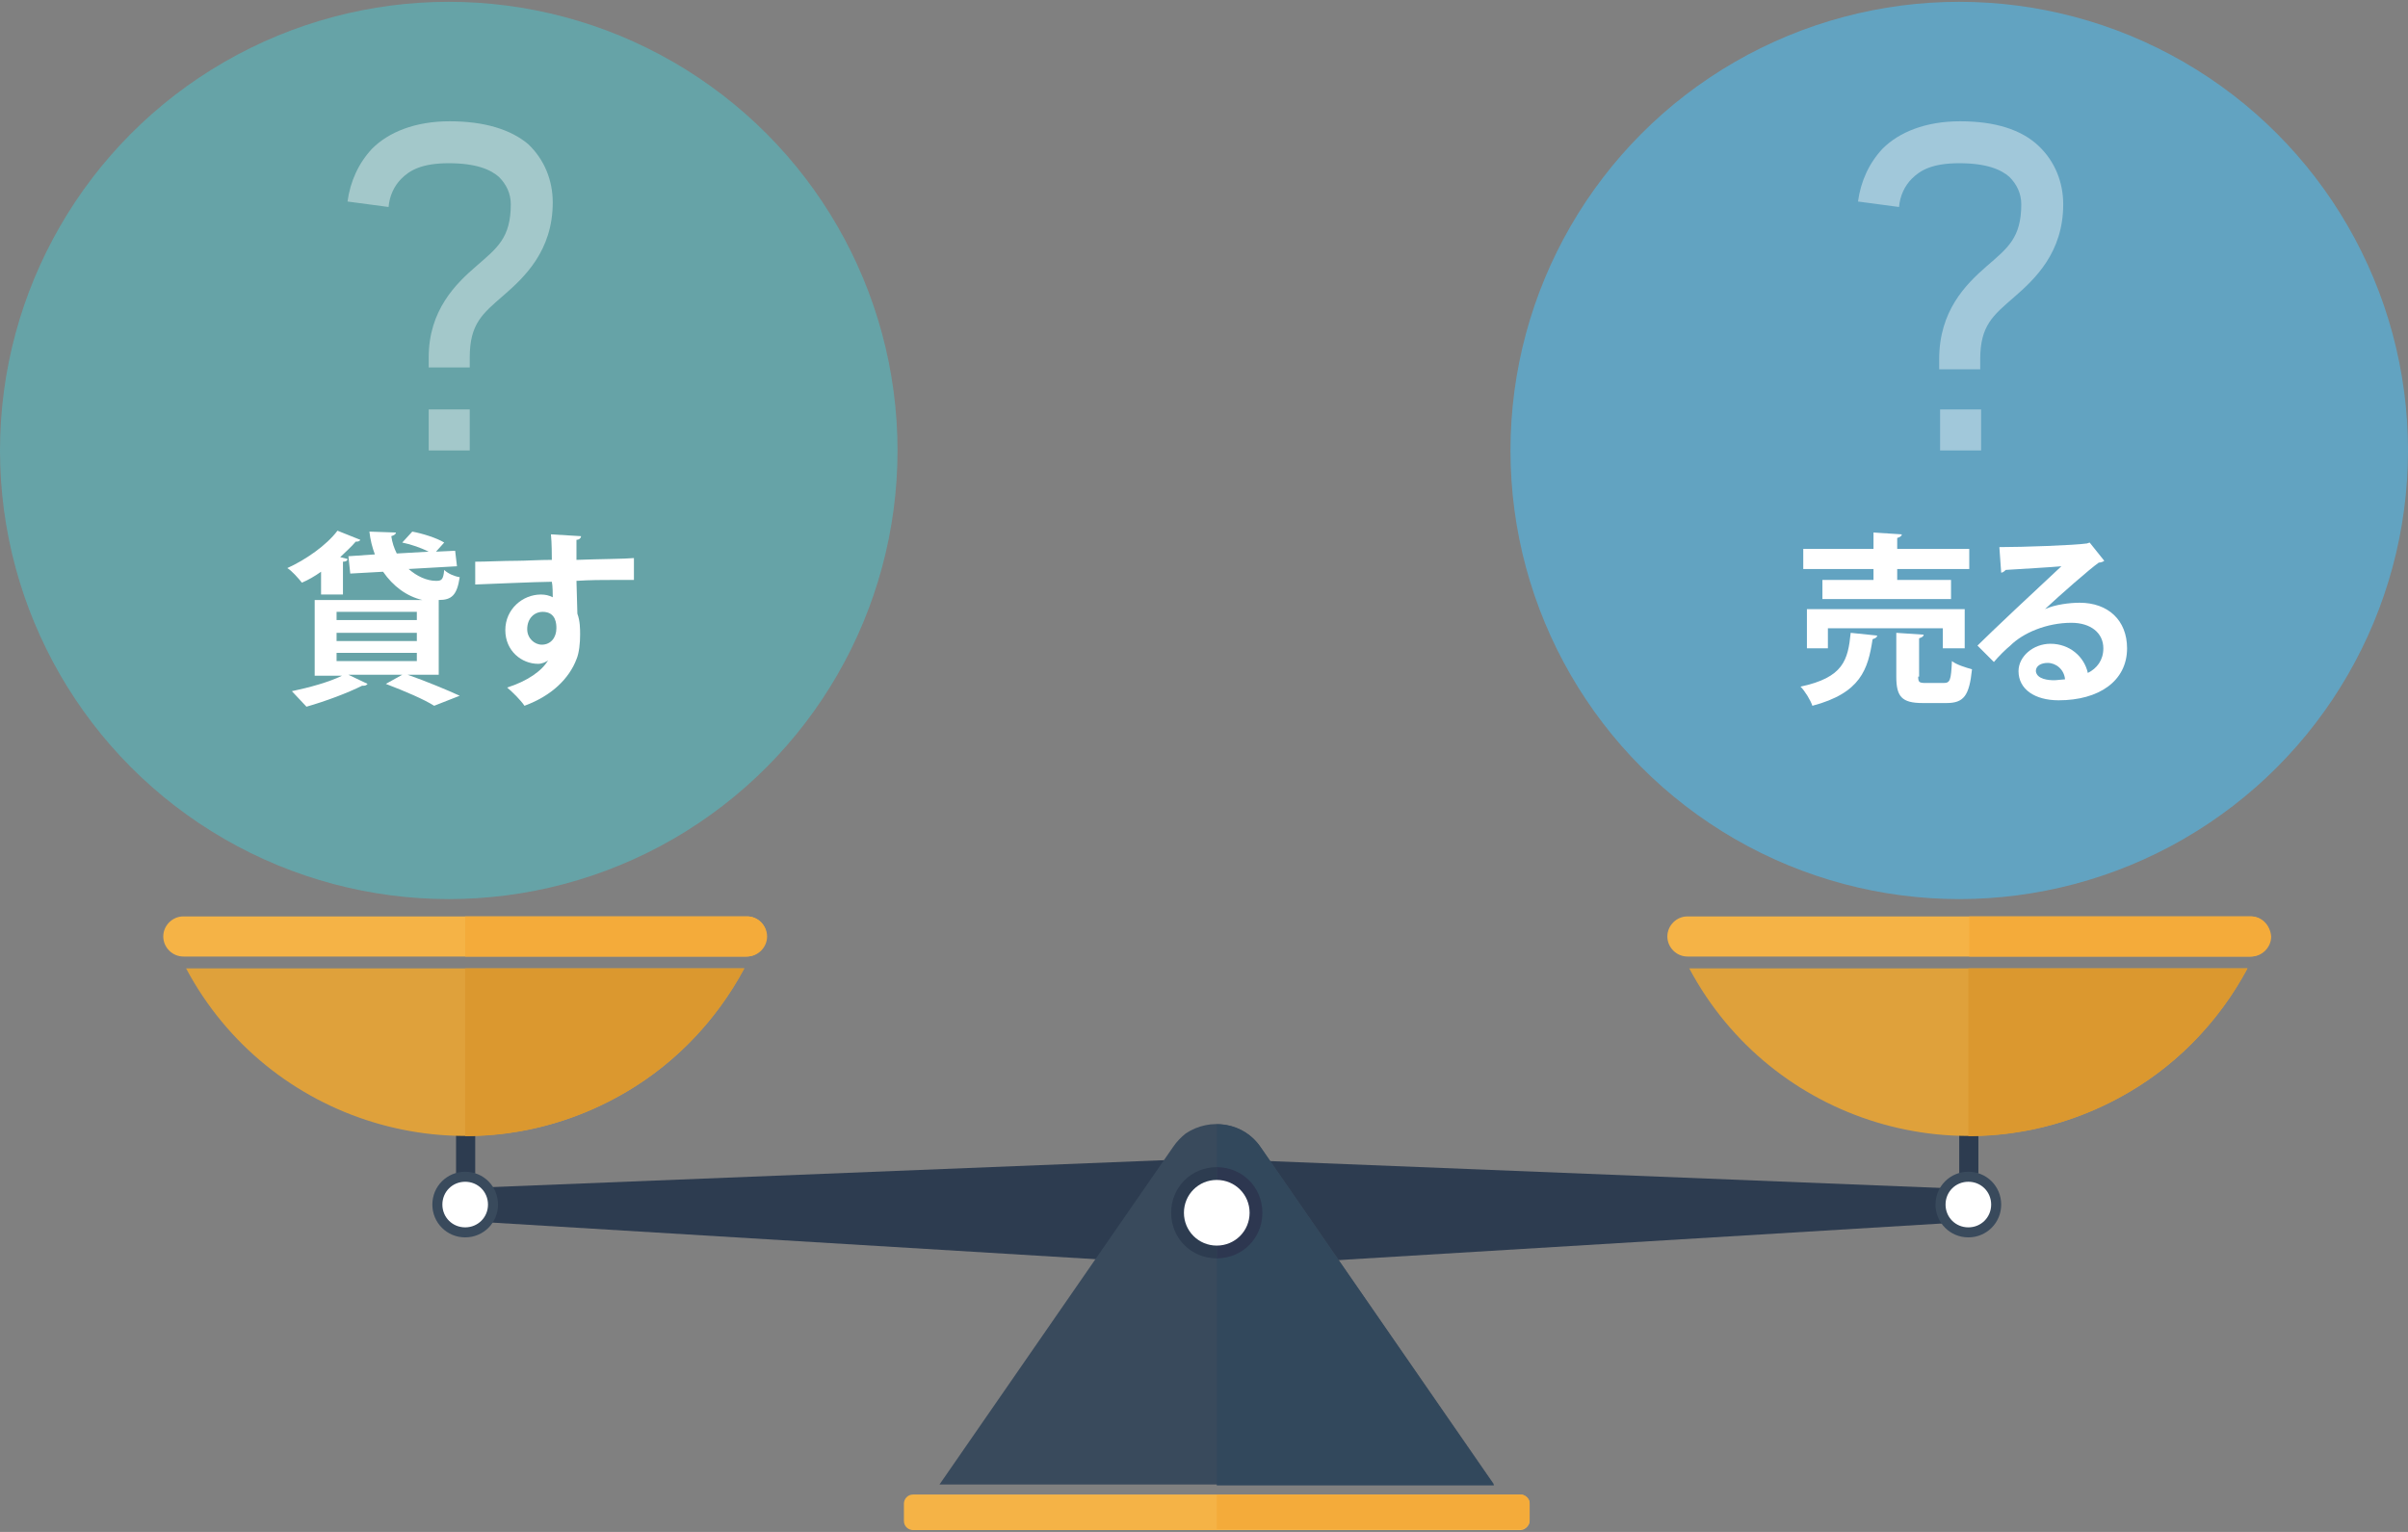 <?xml version="1.0" encoding="utf-8"?>
<svg version="1.1" xmlns="http://www.w3.org/2000/svg" xmlns:xlink="http://www.w3.org/1999/xlink" x="0px"
	 y="0px" viewBox="0 0 264 168" style="enable-background:new 0 0 264 168;" xml:space="preserve">
<rect x="0" y="0" width="264" height="168" fill="#808080" stroke="none"/>
<style type="text/css">
	.st0{fill:#2D3C50;}
	.st1{fill:#394A5C;}
	.st2{fill:#F5B346;}
	.st3{fill:#FFFFFF;}
	.st4{fill:#DFA13B;}
	.st5{fill:#DB982F;}
	.st6{fill:#F4AB3A;}
	.st7{fill:#32485C;}
	.st8{fill:#2D3750;}
	.st9{fill:#66A3A7;}
	.st10{fill:#62A3C1;}
	.st11{opacity:0.4;fill:#FFFFFF;}
</style>
<rect x="50" y="121.6" class="st0" width="2.1" height="7.1"/>
<rect x="214.8" y="121.6" class="st0" width="2.1" height="7.1"/>
<path class="st0" d="M133.4,127.1l82.4,3.3v3.6l-82.4,5V127.1z"/>
<path class="st0" d="M133.4,127L51,130.3v3.6l82.4,5V127z"/>
<path class="st1" d="M128.6,125.8l-25.6,37h60.8l-25.6-37c-1.8-2.7-5.5-3.3-8.2-1.5
	C129.5,124.7,129,125.2,128.6,125.8"/>
<path class="st0" d="M138.4,133c0,2.8-2.2,5-5,5s-5-2.2-5-5c0-2.8,2.2-5,5-5l0,0C136.2,128,138.4,130.2,138.4,133
	"/>
<path class="st2" d="M166.7,167.8h-66.6c-0.5,0-1-0.4-1-1c0,0,0,0,0,0v-1.9c0-0.5,0.4-1,1-1h66.6c0.5,0,1,0.4,1,1
	v1.9C167.7,167.3,167.2,167.8,166.7,167.8C166.7,167.8,166.7,167.8,166.7,167.8"/>
<path class="st1" d="M219.4,132.1c0,2-1.6,3.6-3.6,3.6c-2,0-3.6-1.6-3.6-3.6c0-2,1.6-3.6,3.6-3.6
	C217.8,128.5,219.4,130.1,219.4,132.1C219.4,132.1,219.4,132.1,219.4,132.1"/>
<path class="st3" d="M218.3,132.1c0,1.4-1.1,2.5-2.5,2.5c-1.4,0-2.5-1.1-2.5-2.5c0-1.4,1.1-2.5,2.5-2.5
	c0,0,0,0,0,0C217.2,129.6,218.3,130.7,218.3,132.1"/>
<path class="st1" d="M54.6,132.1c0,2-1.6,3.6-3.6,3.6c-2,0-3.6-1.6-3.6-3.6s1.6-3.6,3.6-3.6h0
	C53,128.5,54.6,130.1,54.6,132.1"/>
<path class="st3" d="M53.5,132.1c0,1.4-1.1,2.5-2.5,2.5c-1.4,0-2.5-1.1-2.5-2.5c0-1.4,1.1-2.5,2.5-2.5
	c0,0,0,0,0,0C52.4,129.6,53.5,130.7,53.5,132.1"/>
<path class="st4" d="M20.4,106.2c9,16.9,30,23.3,46.9,14.3c6.1-3.2,11-8.2,14.3-14.3H20.4z"/>
<path class="st2" d="M81.9,100.5H20.1c-1.2,0-2.2,1-2.2,2.2c0,1.2,1,2.2,2.2,2.2h61.7c1.2,0,2.2-1,2.2-2.2
	C84.1,101.5,83.1,100.5,81.9,100.5L81.9,100.5"/>
<path class="st5" d="M51,106.2v18.4c12.8,0,24.6-7.1,30.6-18.4H51z"/>
<path class="st6" d="M81.9,100.5H51v4.4h30.9c1.2,0,2.2-1,2.2-2.2C84.1,101.5,83.1,100.5,81.9,100.5L81.9,100.5"
	/>
<path class="st4" d="M185.2,106.2c9,16.9,30,23.3,46.9,14.3c6.1-3.2,11-8.2,14.3-14.3H185.2z"/>
<path class="st2" d="M246.7,100.5H185c-1.2,0-2.2,1-2.2,2.2c0,1.2,1,2.2,2.2,2.2h61.7c1.2,0,2.2-1,2.2-2.2
	C248.9,101.5,247.9,100.5,246.7,100.5"/>
<path class="st5" d="M215.8,106.2v18.4c12.8,0,24.6-7.1,30.6-18.4H215.8z"/>
<path class="st6" d="M246.8,100.5h-30.9v4.4h30.9c1.2,0,2.2-1,2.2-2.2C248.9,101.5,248,100.5,246.8,100.5"/>
<path class="st7" d="M138.2,125.8c-1.1-1.6-2.9-2.5-4.8-2.5v39.6h30.4L138.2,125.8z"/>
<path class="st6" d="M166.7,163.9h-33.3v3.8h33.3c0.5,0,1-0.4,1-1v-1.9C167.7,164.4,167.2,163.9,166.7,163.9"/>
<path class="st8" d="M133.4,128v10c2.8,0,5-2.2,5-5C138.4,130.2,136.2,128,133.4,128"/>
<path class="st3" d="M137,133c0,2-1.6,3.6-3.6,3.6s-3.6-1.6-3.6-3.6c0-2,1.6-3.6,3.6-3.6l0,0
	C135.4,129.4,137,131,137,133"/>
<circle class="st9" cx="49.2" cy="49.4" r="49.2"/>
<circle class="st10" cx="214.8" cy="49.4" r="49.2"/>
<path class="st3" d="M205.8,69.7c0,0.2-0.2,0.3-0.5,0.4c-0.5,3.3-1.3,5.9-6.6,7.3c-0.2-0.6-0.8-1.6-1.3-2.1c4.7-1,5.2-2.9,5.5-5.9
	L205.8,69.7z M205.4,63.6v-1.2h-7.7v-2.2h7.7v-1.8l3.1,0.2c0,0.2-0.2,0.3-0.5,0.4v1.2h7.9v2.2H208v1.2h5.9v2.1h-14.1v-2.1H205.4z
	 M215.5,71.1H213v-2.2h-12.6v2.2h-2.3v-4.3h17.3V71.1z M210.3,74.2c0,0.6,0.1,0.7,0.8,0.7h2c0.7,0,0.8-0.3,0.9-2.4
	c0.5,0.4,1.5,0.7,2.2,0.9c-0.3,2.9-0.9,3.7-2.8,3.7h-2.6c-2.3,0-2.9-0.7-2.9-2.9v-4.8l3,0.2c0,0.2-0.2,0.3-0.5,0.4V74.2z"/>
<path class="st3" d="M224.2,66.8c1.1-0.5,2.7-0.7,3.8-0.7c3.1,0,5.2,1.9,5.2,5c0,3.6-3.1,5.7-7.5,5.7c-2.6,0-4.4-1.2-4.4-3.2
	c0-1.6,1.6-3,3.5-3c2.1,0,3.7,1.4,4.1,3.2c1-0.5,1.7-1.4,1.7-2.7c0-1.7-1.4-2.8-3.5-2.8c-2.7,0-5.3,1.1-6.7,2.5
	c-0.5,0.4-1.3,1.2-1.8,1.8l-1.8-1.8c1.4-1.4,6.5-6.2,9.2-8.7c-1,0.1-4.5,0.3-6.1,0.4c-0.1,0.1-0.3,0.3-0.5,0.3l-0.2-2.8
	c2.6,0,8.2-0.2,9.6-0.4l0.3-0.1l1.6,2c-0.1,0.1-0.4,0.2-0.6,0.2C229.1,62.4,225.8,65.3,224.2,66.8L224.2,66.8z M225.2,74.6
	c0.3,0,1-0.1,1.2-0.1c-0.1-1.1-1-1.8-1.9-1.8c-0.7,0-1.3,0.3-1.3,0.9C223.3,74.5,224.6,74.6,225.2,74.6z"/>
<path class="st3" d="M35.2,65.2v-2.5c-0.7,0.5-1.4,0.9-2.1,1.2c-0.4-0.5-1.1-1.3-1.6-1.6c2-0.9,4.3-2.5,5.5-4.1l2.5,1
	c-0.1,0.2-0.3,0.2-0.5,0.2c-0.5,0.6-1.1,1.1-1.7,1.7l0.8,0.2c0,0.2-0.2,0.3-0.5,0.3v3.6H35.2z M48.1,74h-3.4c2,0.7,4.4,1.7,5.7,2.3
	l-2.8,1.1c-1.1-0.7-3.2-1.6-5.3-2.4l1.8-1h-5.9l2.1,1c-0.1,0.1-0.2,0.2-0.4,0.2c-0.1,0-0.1,0-0.2,0c-1.6,0.8-4,1.7-6.1,2.3
	c-0.4-0.4-1.2-1.3-1.6-1.7c1.9-0.4,4.1-1,5.5-1.7h-3v-8.3h11.8c-1.7-0.4-3.2-1.5-4.3-3.1l-3.6,0.2L38.2,61l2.9-0.2
	c-0.3-0.8-0.5-1.6-0.6-2.5l2.9,0.1c0,0.2-0.2,0.3-0.5,0.4c0.1,0.7,0.3,1.3,0.6,1.9l3.5-0.2c-0.8-0.4-1.9-0.8-2.9-1l1.1-1.2
	c1.1,0.2,2.7,0.7,3.5,1.2l-0.9,1l2.1-0.1l0.2,1.7l-5.3,0.3c0.9,0.8,2,1.3,3,1.3c0.6,0,0.8-0.1,0.9-1.2c0.4,0.4,1.1,0.7,1.7,0.8
	c-0.3,2-0.9,2.5-2.3,2.5V74z M36.9,67.1V68h8.8v-0.9H36.9z M36.9,69.4v0.9h8.8v-0.9H36.9z M36.9,71.6v0.9h8.8v-0.9H36.9z"/>
<path class="st3" d="M52.1,61.6c1.3,0,3-0.1,4.6-0.1c0.9,0,2.4-0.1,3.8-0.1c0-0.3,0-1.9-0.1-2.8l3.3,0.2c0,0.2-0.2,0.4-0.5,0.4
	c0,0.5,0,1.3,0,2.2c2.6-0.1,5.3-0.1,6.3-0.2v2.4c-0.6,0-1.3,0-2.2,0c-1.2,0-2.6,0-4.1,0.1l0.1,3.6c0.3,0.8,0.3,1.7,0.3,2.3
	c0,0.9-0.1,2-0.4,2.7c-0.8,2.1-2.7,4-5.7,5.1c-0.4-0.6-1.3-1.5-1.9-2c2.2-0.7,3.8-1.8,4.5-3h0c-0.2,0.2-0.7,0.4-1.1,0.4
	c-1.8,0-3.6-1.4-3.6-3.7c0-2.3,1.9-3.9,3.9-3.9c0.5,0,0.9,0.1,1.3,0.3c0-0.2,0-1.3-0.1-1.7c-1.5,0-8.1,0.3-8.4,0.3L52.1,61.6z
	 M61,68.9c0-0.4,0-1.8-1.5-1.8c-0.9,0-1.7,0.7-1.7,1.9c0,1,0.8,1.7,1.6,1.7C60.4,70.7,61,69.9,61,68.9z"/>
<path class="st11" d="M49.3,13.3c-3.8,0-6.7,1.2-8.5,3c-1.5,1.6-2.4,3.6-2.7,5.8l4.5,0.6
	c0.1-1.2,0.6-2.3,1.4-3.1c0.9-0.9,2.2-1.7,5.2-1.7c3,0,4.6,0.7,5.5,1.5c0.8,0.8,1.3,1.8,1.3,3c0,3.7-1.5,4.8-3.8,6.8
	C50,31.1,47,34,47,39.2v1.1h4.5v-1.1c0-3.7,1.4-4.8,3.7-6.8c2.3-2,5.4-4.9,5.4-10.2c0-2.4-0.9-4.7-2.7-6.4
	C56,14.2,53.1,13.3,49.3,13.3z M47,44.9v4.5h4.5v-4.5H47z"/>
<path class="st11" d="M214.9,13.3c-3.8,0-6.7,1.2-8.5,3c-1.5,1.6-2.4,3.6-2.7,5.8l4.5,0.6
	c0.1-1.2,0.6-2.3,1.4-3.1c0.9-0.9,2.2-1.7,5.2-1.7c3,0,4.6,0.7,5.5,1.5c0.8,0.8,1.3,1.8,1.3,3c0,3.7-1.5,4.8-3.8,6.8
	c-2.3,2-5.2,4.9-5.2,10.2v1.1h4.5v-1.1c0-3.7,1.4-4.8,3.7-6.8c2.3-2,5.4-4.9,5.4-10.2c0-2.4-0.9-4.7-2.7-6.4
	C221.6,14.2,218.7,13.3,214.9,13.3z M212.7,44.9v4.5h4.5v-4.5H212.7z"/>
</svg>
